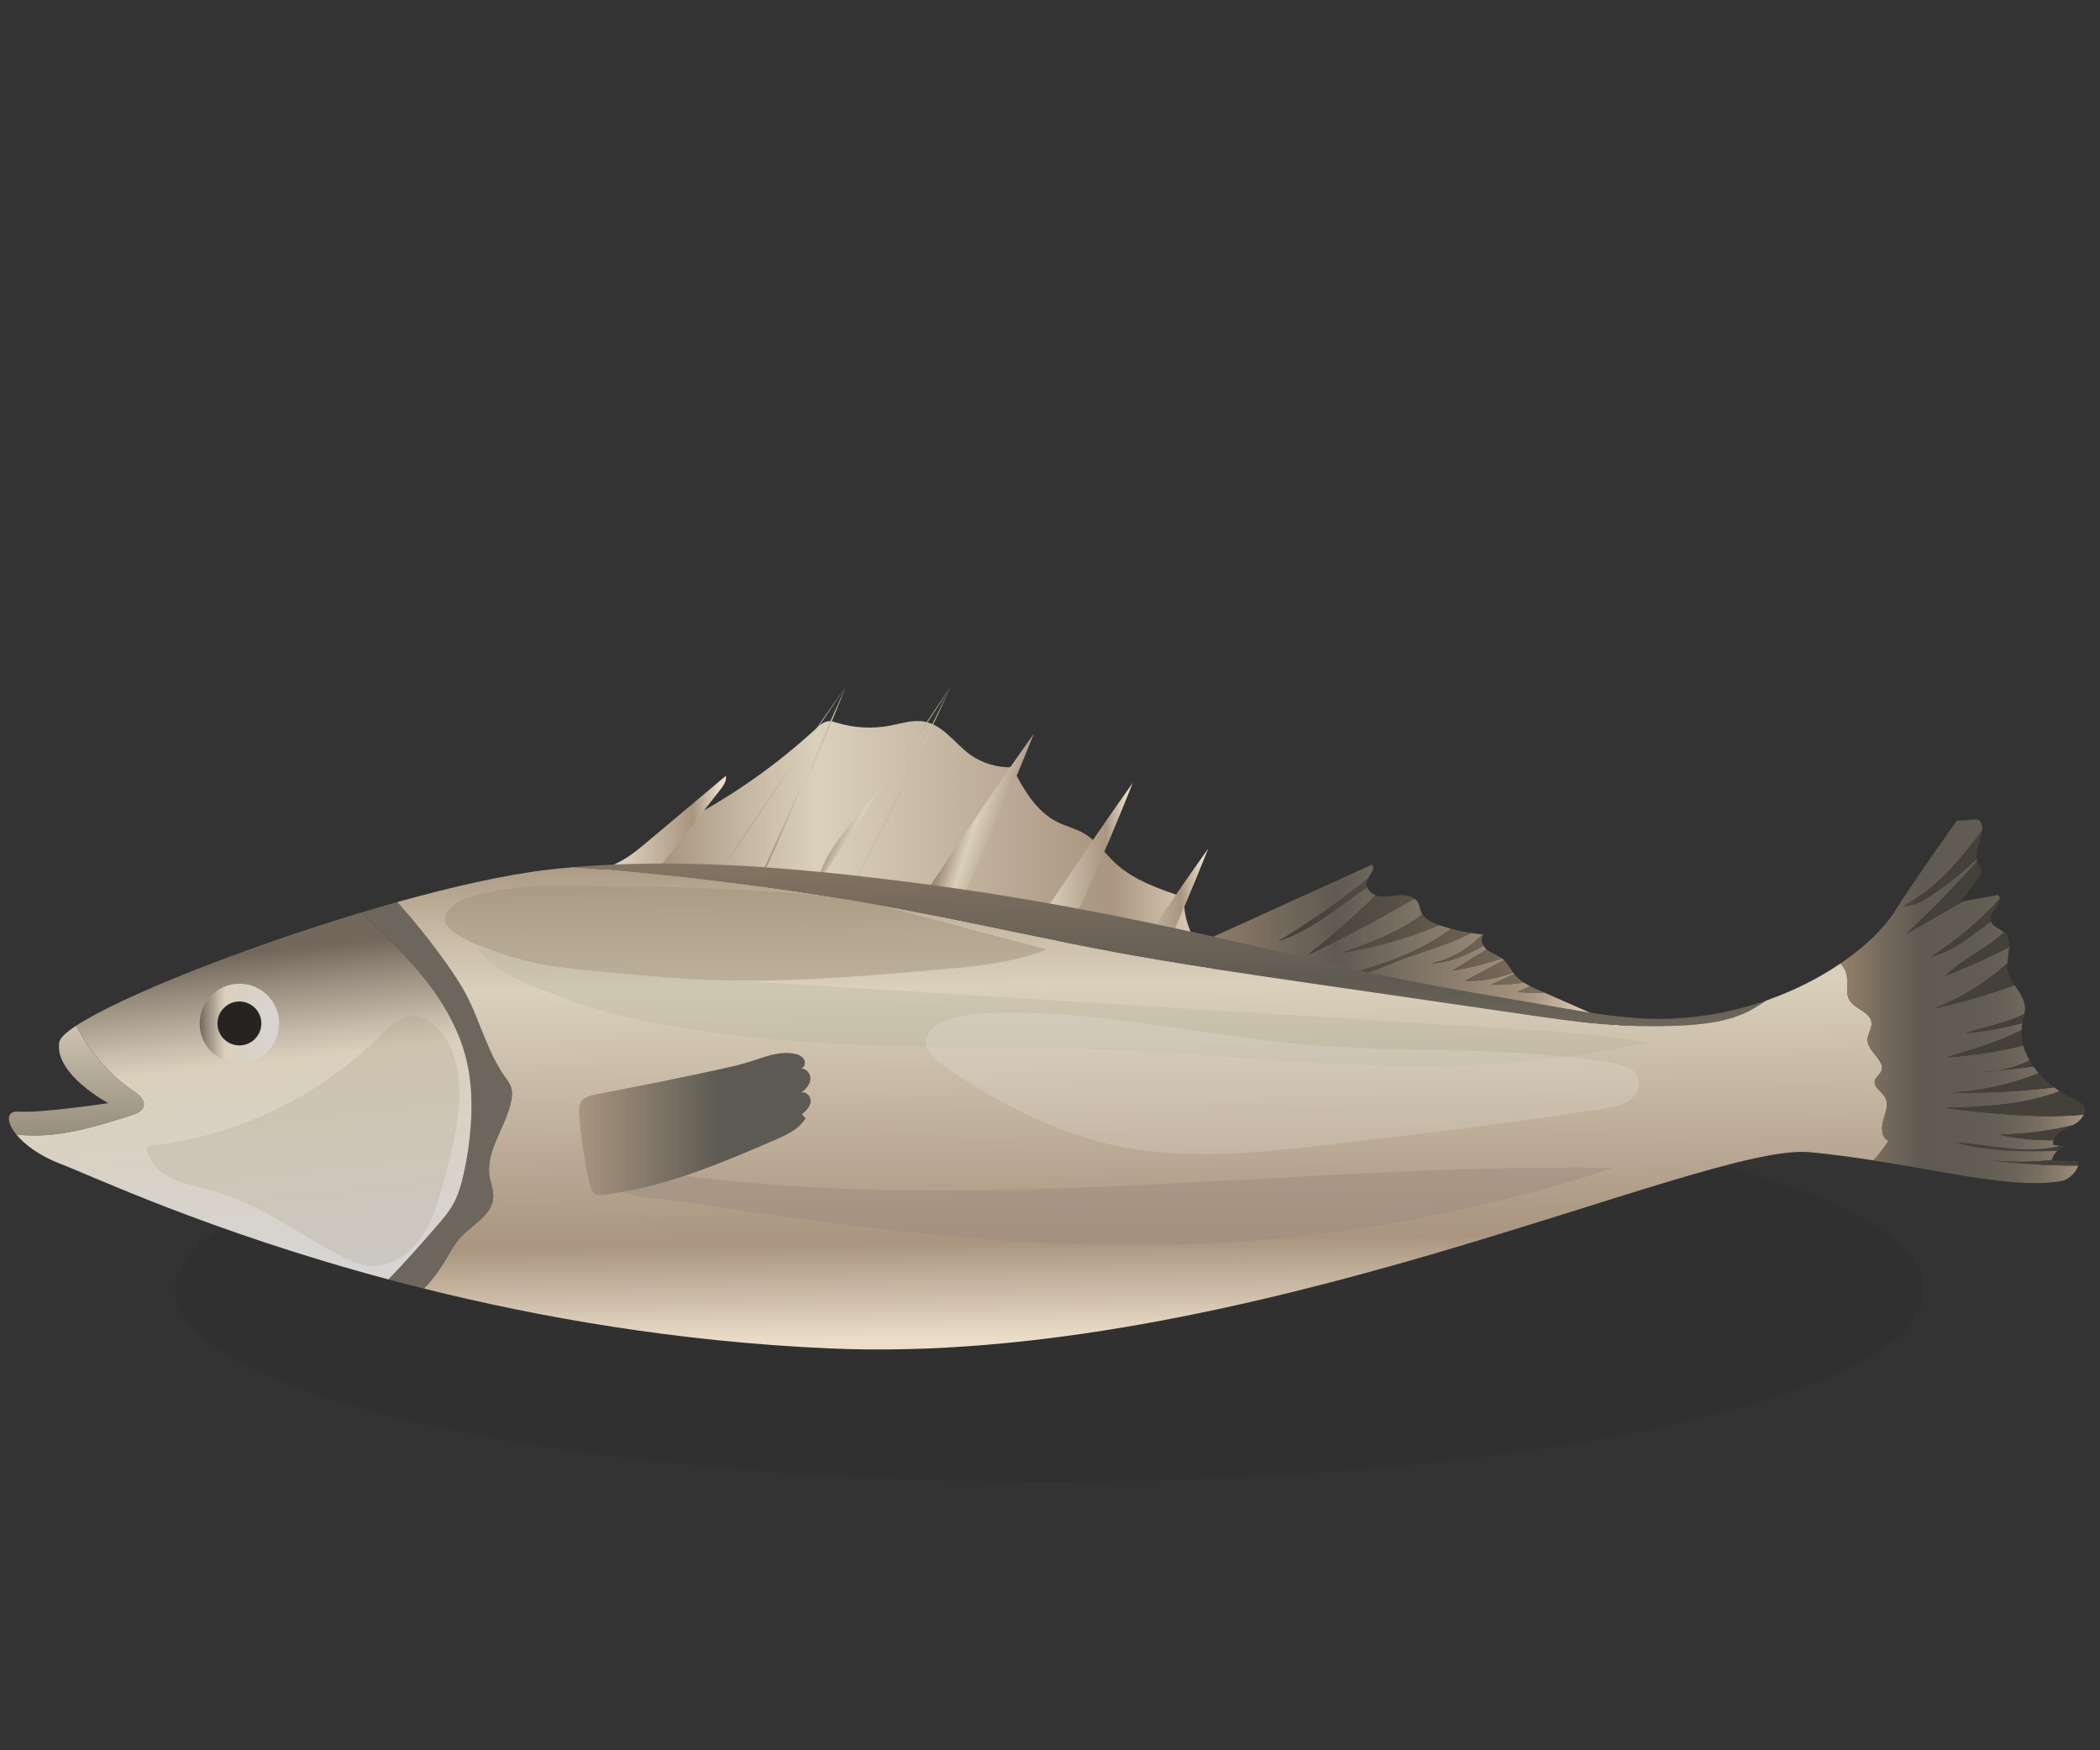 <svg width="180" height="150" viewBox="0 0 180 150" fill="none" xmlns="http://www.w3.org/2000/svg">
<rect x="0" y="0" width="180" height="150" fill="#333333" stroke="none"/>
<path d="M90 127C131.421 127 165 119.613 165 110.5C165 101.387 131.421 94 90 94C48.579 94 15 101.387 15 110.5C15 119.613 48.579 127 90 127Z" fill="black" fill-opacity="0.07"/>
<path d="M106.879 88.133C106.393 86.098 104.971 84.4 103.723 82.679C102.476 80.958 101.33 78.988 101.525 76.909C99.38 76.198 97.16 75.442 95.549 73.926C94.666 73.095 93.983 72.049 92.922 71.43C92.218 71.017 91.395 70.825 90.659 70.461C88.76 69.518 87.698 67.578 86.753 65.754C85.471 65.799 84.177 65.409 83.157 64.671C81.819 63.701 80.839 62.11 79.179 61.832C78.218 61.671 77.254 62.004 76.299 62.187C74.795 62.477 73.211 62.391 71.751 61.943C71.524 61.873 71.293 61.794 71.055 61.806C70.625 61.827 70.278 62.134 69.969 62.419C66.47 65.651 62.493 68.418 58.191 70.616L52.614 78.095" fill="url(#paint0_linear_41_1179)"/>
<path d="M54.852 76.472C57.154 73.532 59.456 70.593 61.757 67.654C62.027 67.31 62.31 66.908 62.217 66.488C59.97 68.376 57.723 70.263 55.477 72.15C54.851 72.677 54.221 73.206 53.511 73.63C52.836 74.035 52.098 74.339 51.365 74.641C50.574 74.967 49.783 75.291 48.992 75.617" fill="url(#paint1_linear_41_1179)"/>
<path d="M72.523 58.807C70.006 65.128 67.213 71.349 64.153 77.452L72.523 58.807Z" fill="url(#paint2_linear_41_1179)"/>
<path d="M61.55 74.973C62.404 73.693 63.257 72.413 64.11 71.133C66.868 66.996 69.628 62.859 72.523 58.806" fill="url(#paint3_linear_41_1179)"/>
<path d="M117.186 76.019C117.127 75.862 117.11 75.695 117.16 75.524C117.184 75.441 117.225 75.357 117.27 75.274C114.808 77.244 112.218 79.058 109.52 80.691C112.384 79.768 114.705 77.751 117.186 76.019Z" fill="url(#paint4_linear_41_1179)"/>
<path d="M132.411 85.085C132.244 85.012 132.077 84.937 131.908 84.863C131.653 84.752 131.4 84.633 131.15 84.507C130.775 84.677 130.401 84.849 130.028 85.02C130.82 85.086 131.617 85.105 132.411 85.085Z" fill="url(#paint5_linear_41_1179)"/>
<path d="M114.995 81.671C117.869 81.213 120.687 80.409 123.372 79.287C122.813 79.097 122.227 78.823 121.919 78.348C121.77 78.46 121.63 78.582 121.477 78.688C119.512 80.041 117.239 80.863 114.995 81.671Z" fill="url(#paint6_linear_41_1179)"/>
<path d="M130.631 84.211C130.322 84.015 130.036 83.791 129.808 83.506C129.799 83.496 129.793 83.485 129.786 83.475C129.12 83.782 128.456 84.086 127.79 84.392C128.739 84.416 129.69 84.349 130.631 84.211Z" fill="url(#paint7_linear_41_1179)"/>
<path d="M132.411 85.085C131.617 85.106 130.82 85.086 130.028 85.02C130.401 84.849 130.775 84.677 131.15 84.507C130.969 84.416 130.797 84.317 130.63 84.211C129.69 84.349 128.738 84.416 127.788 84.392C128.454 84.086 129.118 83.782 129.784 83.475C129.755 83.437 129.726 83.397 129.699 83.357C128.37 83.799 127.008 84.131 125.62 84.043C126.716 83.455 127.812 82.867 128.909 82.278C128.892 82.262 128.88 82.243 128.861 82.228C128.824 82.195 128.782 82.172 128.741 82.144C127.363 82.592 125.952 82.941 124.522 83.179C125.407 82.627 126.293 82.074 127.177 81.522C127.257 81.472 127.338 81.418 127.416 81.359C127.316 81.27 127.232 81.164 127.162 81.047C125.745 81.818 124.258 82.507 122.657 82.569C124.343 82.232 125.896 81.333 127.066 80.078C126.739 80.046 126.414 80.003 126.089 79.953C123.965 81.066 121.506 81.639 119.264 82.571C118.165 83.027 117.021 83.593 115.845 83.409C118.85 82.527 121.941 81.472 124.392 79.595C124.063 79.507 123.737 79.411 123.413 79.303C123.398 79.299 123.384 79.293 123.369 79.287C120.684 80.409 117.866 81.213 114.992 81.671C117.236 80.863 119.509 80.041 121.473 78.689C121.626 78.583 121.766 78.46 121.915 78.349C121.858 78.261 121.809 78.167 121.772 78.064C121.701 77.86 121.684 77.638 121.598 77.44C121.517 77.254 121.375 77.122 121.215 77.012C118.242 78.72 115.239 80.371 112.134 81.818C113.731 80.558 115.28 79.233 116.772 77.848C117.159 77.488 117.546 77.116 117.899 76.719C117.574 76.581 117.295 76.324 117.181 76.021C114.701 77.753 112.379 79.77 109.515 80.693C112.213 79.06 114.803 77.246 117.265 75.276C117.497 74.846 117.904 74.425 117.596 74.099C112.703 76.323 107.811 78.546 102.917 80.77L115.473 97.192C123.105 95.135 130.564 92.441 137.749 89.147C138.285 88.901 138.908 88.513 138.869 87.924C136.72 86.978 134.565 86.031 132.411 85.085Z" fill="url(#paint8_linear_41_1179)"/>
<path d="M124.523 83.179C125.953 82.941 127.364 82.592 128.742 82.144C128.362 81.866 127.89 81.719 127.509 81.438C127.477 81.415 127.448 81.386 127.418 81.359C127.34 81.417 127.259 81.472 127.179 81.522C126.294 82.073 125.408 82.627 124.523 83.179Z" fill="url(#paint9_linear_41_1179)"/>
<path d="M116.776 77.846C115.284 79.231 113.735 80.556 112.138 81.816C115.243 80.37 118.246 78.718 121.219 77.01C120.888 76.783 120.438 76.69 120.024 76.709C119.408 76.739 118.789 76.918 118.182 76.805C118.087 76.787 117.994 76.754 117.903 76.716C117.551 77.114 117.163 77.486 116.776 77.846Z" fill="url(#paint10_linear_41_1179)"/>
<path d="M122.659 82.569C124.26 82.507 125.747 81.818 127.164 81.047C126.977 80.731 126.926 80.35 127.168 80.09C127.134 80.087 127.102 80.081 127.068 80.078C125.898 81.333 124.345 82.232 122.659 82.569Z" fill="url(#paint11_linear_41_1179)"/>
<path d="M129.7 83.356C129.44 82.991 129.234 82.583 128.91 82.277C127.813 82.866 126.717 83.454 125.621 84.042C127.009 84.131 128.371 83.799 129.7 83.356Z" fill="url(#paint12_linear_41_1179)"/>
<path d="M119.267 82.571C121.509 81.638 123.968 81.066 126.092 79.953C125.52 79.862 124.953 79.744 124.395 79.595C121.944 81.472 118.853 82.528 115.848 83.409C117.023 83.594 118.168 83.027 119.267 82.571Z" fill="url(#paint13_linear_41_1179)"/>
<path d="M77.643 79.051C78.495 77.771 79.349 76.491 80.203 75.211C82.961 71.075 85.721 66.937 88.616 62.884C86.099 69.205 83.306 75.427 80.246 81.53" fill="url(#paint14_linear_41_1179)"/>
<path d="M86.131 83.248C86.985 81.968 87.839 80.688 88.691 79.408C91.451 75.272 94.209 71.134 97.103 67.082C94.587 73.403 91.794 79.624 88.735 85.726" fill="url(#paint15_linear_41_1179)"/>
<path d="M92.594 88.885C93.448 87.604 94.301 86.325 95.155 85.045C97.913 80.908 100.673 76.77 103.567 72.718C101.051 79.039 98.258 85.26 95.197 91.362" fill="url(#paint16_linear_41_1179)"/>
<path d="M81.521 58.789C78.42 65.55 75.136 72.236 71.672 78.837L81.521 58.789Z" fill="url(#paint17_linear_41_1179)"/>
<path d="M69.982 75.856C70.467 73.473 72.177 71.509 73.756 69.597C76.593 66.162 79.189 62.549 81.521 58.788" fill="url(#paint18_linear_41_1179)"/>
<path d="M39.458 106.069C40.486 104.944 42.186 104.148 42.276 102.627C42.312 102.022 42.062 101.439 41.965 100.839C41.598 98.557 43.44 96.526 43.837 94.249C43.89 93.937 43.917 93.614 43.842 93.307C43.741 92.896 43.468 92.552 43.224 92.205C41.761 90.122 41.163 87.561 39.984 85.306C39.481 84.343 38.873 83.437 38.243 82.551C36.946 80.727 35.541 78.98 34.053 77.307C33.022 77.595 31.982 77.896 30.938 78.21C31.49 78.756 32.06 79.288 32.617 79.818C35.882 82.922 38.968 86.517 40.001 90.902C40.428 92.715 40.485 94.598 40.354 96.457C40.256 97.847 40.055 99.227 39.751 100.587C39.555 101.464 39.313 102.342 38.885 103.133C38.47 103.898 37.894 104.56 37.322 105.214C36.008 106.719 34.683 108.218 33.292 109.651C34.289 109.918 35.313 110.18 36.352 110.439C36.956 109.785 37.511 109.09 37.982 108.334C38.458 107.565 38.849 106.735 39.458 106.069Z" fill="#6D665D"/>
<path d="M4.699 97.211C6.944 96.951 9.114 96.264 11.267 95.579C11.715 95.436 12.236 95.216 12.323 94.754C12.421 94.235 11.908 93.829 11.473 93.531C9.393 92.103 7.685 90.142 6.537 87.896C5.652 88.476 5.134 88.964 5.078 89.321C4.643 92.076 9.283 94.541 9.283 94.541C9.283 94.541 3.484 95.411 1.6 95.266C0.538 95.184 0.489 96.115 1.4 97.228C2.492 97.355 3.607 97.338 4.699 97.211Z" fill="url(#paint19_linear_41_1179)"/>
<path d="M40.001 90.901C38.968 86.516 35.882 82.921 32.617 79.817C32.059 79.287 31.49 78.755 30.938 78.209C20.745 81.272 10.303 85.428 6.538 87.896C7.685 90.142 9.393 92.103 11.474 93.531C11.909 93.829 12.421 94.235 12.324 94.754C12.237 95.216 11.716 95.437 11.268 95.579C9.114 96.264 6.944 96.951 4.7 97.211C3.609 97.338 2.493 97.356 1.401 97.228C2.107 98.091 3.389 99.064 5.225 99.76C7.723 100.707 17.951 105.545 33.292 109.65C34.683 108.217 36.008 106.718 37.322 105.213C37.894 104.559 38.471 103.897 38.885 103.132C39.314 102.341 39.555 101.463 39.751 100.586C40.055 99.226 40.256 97.846 40.354 96.456C40.485 94.598 40.428 92.714 40.001 90.901Z" fill="url(#paint20_linear_41_1179)"/>
<path d="M95.617 81.622C100.978 82.615 106.379 83.402 111.776 84.19C118.45 85.162 125.122 86.136 131.796 87.109C134.227 87.464 136.665 87.804 139.119 87.893C147.89 88.213 149.403 87.022 151.435 85.729C149.013 86.575 146.3 87.157 143.378 87.292C139.346 87.479 135.154 86.582 131.201 85.914C125.556 84.96 120.006 84.012 114.447 82.685C103.006 79.956 91.501 77.393 79.83 75.844C69.877 74.523 59.253 73.447 49.154 74.317C59.124 75.053 69.049 76.361 78.862 78.248C84.458 79.324 90.015 80.585 95.617 81.622Z" fill="url(#paint21_linear_41_1179)"/>
<path d="M161.435 95.984C161.626 95.335 161.915 94.605 161.575 94.02C161.283 93.52 160.558 93.161 160.707 92.6C160.783 92.306 161.087 92.131 161.228 91.864C161.708 90.946 160.105 90.176 160.079 89.14C160.068 88.621 160.471 88.149 160.417 87.632C160.321 86.712 158.995 86.504 158.529 85.704C158.184 85.112 158.399 84.364 158.306 83.685C158.249 83.265 158.053 82.876 157.772 82.561C156.01 83.761 153.871 84.878 151.437 85.728C149.405 87.021 147.892 88.212 139.121 87.892C136.667 87.803 134.228 87.463 131.798 87.108C125.124 86.135 118.452 85.161 111.778 84.189C106.381 83.401 100.98 82.614 95.619 81.621C90.016 80.584 84.459 79.323 78.865 78.247C69.052 76.36 59.127 75.052 49.157 74.316C48.428 74.379 47.7 74.45 46.977 74.534C43.376 74.951 38.822 75.975 34.055 77.305C35.543 78.978 36.948 80.725 38.245 82.549C38.875 83.435 39.483 84.341 39.986 85.304C41.166 87.56 41.763 90.12 43.226 92.203C43.471 92.55 43.743 92.893 43.844 93.305C43.919 93.613 43.892 93.936 43.839 94.247C43.442 96.523 41.6 98.555 41.967 100.837C42.064 101.437 42.314 102.02 42.278 102.625C42.188 104.146 40.488 104.942 39.46 106.067C38.851 106.733 38.46 107.563 37.983 108.33C37.512 109.087 36.957 109.781 36.353 110.435C46.236 112.901 58 114.974 71.041 115.558C106.558 117.154 145.99 97.872 155.123 98.743C157.016 98.924 158.838 99.174 160.584 99.446C161.057 98.924 161.493 98.367 161.881 97.779C161.258 97.514 161.243 96.634 161.435 95.984Z" fill="url(#paint22_linear_41_1179)"/>
<path d="M20.52 91.116C22.401 91.116 23.925 89.591 23.925 87.711C23.925 85.831 22.401 84.306 20.52 84.306C18.64 84.306 17.115 85.831 17.115 87.711C17.115 89.591 18.64 91.116 20.52 91.116Z" fill="url(#paint23_linear_41_1179)"/>
<path d="M20.52 89.592C21.559 89.592 22.401 88.75 22.401 87.711C22.401 86.672 21.559 85.83 20.52 85.83C19.481 85.83 18.639 86.672 18.639 87.711C18.639 88.75 19.481 89.592 20.52 89.592Z" fill="#262323"/>
<path opacity="0.3" d="M48.758 85.674C59.068 89.578 76.386 89.789 87.411 89.797C107.361 89.811 121.657 93.614 141.147 89.36C137.506 88.657 133.792 88.426 130.088 88.197C105.887 86.7 81.683 85.201 57.481 83.704C51.818 83.353 46.375 82.772 40.925 81.145C42.356 83.579 46.289 84.738 48.758 85.674Z" fill="#B1B39C"/>
<path opacity="0.5" d="M100.662 106.671C113.431 106.34 126.146 104.116 138.268 100.095C109.258 99.619 79.921 105.005 51.412 99.615C51.297 99.594 51.948 101.05 52.042 101.17C52.446 101.679 53.018 102.038 53.624 102.254C54.678 102.63 55.99 102.626 57.101 102.79C60.576 103.304 64.048 103.833 67.529 104.313C74.537 105.278 81.572 106.089 88.639 106.475C92.643 106.692 96.654 106.774 100.662 106.671Z" fill="#9E8C81"/>
<path d="M50.545 101.457C50.622 101.784 50.725 102.145 51.014 102.32C51.273 102.476 51.6 102.435 51.899 102.388C52.545 102.285 53.192 102.183 53.835 102.062C58.183 101.232 62.288 99.473 66.355 97.726C67.383 97.285 68.477 96.788 69.053 95.83C68.948 95.716 68.842 95.602 68.736 95.489C69.089 95.207 69.443 94.855 69.486 94.406C69.528 93.956 69.06 93.468 68.652 93.664C69.043 93.378 69.412 92.99 69.462 92.509C69.513 92.028 69.085 91.492 68.612 91.603C68.953 91.551 69.084 91.076 68.907 90.779C68.73 90.483 68.373 90.35 68.033 90.291C66.725 90.062 65.429 90.628 64.161 91.021C63.317 91.283 62.453 91.473 61.59 91.66C58.174 92.399 54.748 93.094 51.314 93.74C49.469 94.088 49.542 94.513 49.71 96.324C49.87 98.051 50.149 99.769 50.545 101.457Z" fill="url(#paint24_linear_41_1179)"/>
<path opacity="0.5" d="M45.449 82.424C47.059 82.819 48.717 82.981 50.368 83.143C54.276 83.527 58.186 83.909 62.11 84.008C68.29 84.166 74.464 83.623 80.621 83.079C83.71 82.807 86.851 82.522 89.725 81.362C85.855 80.341 81.983 79.321 78.111 78.3C76.585 77.898 75.058 77.496 73.507 77.211C72.014 76.938 70.504 76.773 68.992 76.638C62.318 76.037 55.607 75.971 48.906 75.906C47.548 75.893 46.187 75.88 44.836 76.013C43.494 76.145 37.951 76.762 38.134 78.84C38.284 80.523 44.039 82.078 45.449 82.424Z" fill="#A0927B"/>
<path d="M172.724 98.466C170.987 98.34 169.27 97.995 167.531 97.899C170.382 98.682 173.366 98.716 176.332 98.632C176.514 98.46 176.725 98.32 176.964 98.248C176.83 98.23 176.697 98.211 176.565 98.193C175.328 98.522 174.008 98.559 172.724 98.466Z" fill="url(#paint25_linear_41_1179)"/>
<path d="M165.488 82.001C167.456 81.539 169.017 80.177 170.66 78.956C170.655 78.939 170.645 78.926 170.642 78.909C170.502 78.232 171.458 77.535 171.421 76.999C169.675 78.918 167.68 80.61 165.488 82.001Z" fill="url(#paint26_linear_41_1179)"/>
<path d="M163.136 77.63C163.987 77.712 164.783 77.246 165.491 76.77C166.887 75.831 168.211 74.782 169.446 73.638C169.319 72.852 169.848 71.89 169.909 71.137C168.006 73.682 165.949 76.193 163.136 77.63Z" fill="url(#paint27_linear_41_1179)"/>
<path d="M170.312 99.387C172.107 99.618 173.93 99.629 175.727 99.418C175.778 99.413 175.829 99.402 175.876 99.396C175.951 99.103 176.113 98.841 176.331 98.632C173.365 98.716 170.381 98.682 167.53 97.899C169.269 97.996 170.986 98.34 172.723 98.466C174.007 98.559 175.327 98.523 176.563 98.194C176.371 98.169 176.179 98.142 175.988 98.116C175.966 97.978 175.985 97.851 176.022 97.731C174.461 97.711 172.905 97.615 171.397 97.233C173.512 97.202 175.623 96.924 177.679 96.426C178.066 96.215 178.443 95.889 178.611 95.53C174.67 95.88 170.647 95.426 166.694 94.959C170.022 94.845 173.454 94.702 176.534 93.518C176.375 93.412 176.218 93.301 176.064 93.186C173.154 93.546 170.216 93.703 167.285 93.625C169.842 93.489 172.373 92.926 174.751 91.978C174.589 91.794 174.439 91.603 174.3 91.408C173.294 91.536 172.285 91.643 171.276 91.736C170.828 91.808 170.379 91.86 169.924 91.866C170.375 91.832 170.824 91.778 171.276 91.736C172.207 91.586 173.114 91.299 173.963 90.886C173.727 90.478 173.545 90.051 173.426 89.608C171.272 90.12 169.08 90.47 166.871 90.613C169.046 89.959 171.247 89.29 173.276 88.293C173.285 88.109 173.304 87.923 173.338 87.735C173.342 87.716 173.347 87.697 173.35 87.678C171.738 88.097 170.095 88.397 168.438 88.556C170.053 87.989 171.786 87.743 173.321 86.989C173.389 86.957 173.455 86.915 173.521 86.879C173.558 86.673 173.584 86.466 173.568 86.256C173.512 85.572 173.071 85.011 172.68 84.432C170.453 85.232 168.181 85.901 165.869 86.404C168.146 85.51 170.251 84.19 172.065 82.55C172.094 82.082 172.195 81.602 172.219 81.154C170.452 82.078 168.635 82.902 166.771 83.605C167.886 82.499 169.307 81.762 170.592 80.858C171.006 80.567 171.409 80.246 171.782 79.898C171.394 79.574 170.795 79.423 170.66 78.956C169.017 80.177 167.456 81.539 165.488 82.001C167.679 80.61 169.675 78.918 171.422 76.999C171.415 76.894 171.373 76.794 171.273 76.703C170.288 76.878 169.3 77.052 168.315 77.227C166.653 78.179 164.989 79.132 163.327 80.084C165.481 78.095 167.531 75.992 169.477 73.797C169.461 73.746 169.455 73.692 169.447 73.638C168.212 74.782 166.888 75.831 165.492 76.77C164.784 77.246 163.987 77.712 163.137 77.63C165.95 76.193 168.007 73.681 169.91 71.136C169.938 70.77 169.859 70.452 169.533 70.231C168.79 70.223 168.479 70.33 167.734 70.33C167.734 70.33 164.69 74.534 162.371 78.159C161.494 79.529 159.909 81.106 157.771 82.562C158.052 82.877 158.249 83.266 158.305 83.686C158.398 84.365 158.183 85.113 158.528 85.705C158.994 86.505 160.32 86.713 160.416 87.633C160.47 88.15 160.067 88.622 160.078 89.141C160.104 90.176 161.708 90.947 161.227 91.865C161.086 92.133 160.783 92.307 160.706 92.601C160.558 93.162 161.282 93.521 161.574 94.021C161.915 94.606 161.626 95.335 161.434 95.985C161.242 96.635 161.257 97.514 161.878 97.782C161.49 98.37 161.054 98.927 160.581 99.449C167.262 100.496 172.813 101.899 176.722 101.211C177.26 101.115 177.986 100.471 178.124 99.891C175.513 99.898 172.9 99.733 170.312 99.387Z" fill="url(#paint28_linear_41_1179)"/>
<path d="M178.128 99.515C177.371 99.494 176.613 99.471 175.857 99.451C175.862 99.431 175.872 99.415 175.877 99.396C175.829 99.403 175.778 99.414 175.728 99.418C173.931 99.629 172.108 99.618 170.313 99.387C172.902 99.734 175.514 99.899 178.126 99.89C178.155 99.76 178.167 99.632 178.128 99.515Z" fill="url(#paint29_linear_41_1179)"/>
<path d="M163.326 80.083C164.988 79.131 166.652 78.178 168.314 77.226C168.236 77.24 168.159 77.254 168.081 77.268C168.582 76.583 169.084 75.899 169.586 75.214C169.729 75.018 169.88 74.795 169.844 74.555C169.815 74.358 169.667 74.203 169.572 74.029C169.531 73.954 169.501 73.877 169.477 73.797C167.53 75.991 165.48 78.094 163.326 80.083Z" fill="url(#paint30_linear_41_1179)"/>
<path d="M176.064 93.186C175.584 92.824 175.139 92.419 174.751 91.978C172.373 92.926 169.842 93.49 167.285 93.625C170.217 93.702 173.154 93.546 176.064 93.186Z" fill="url(#paint31_linear_41_1179)"/>
<path d="M173.425 89.607C173.312 89.18 173.255 88.742 173.276 88.292C171.247 89.289 169.046 89.958 166.871 90.612C169.079 90.47 171.271 90.119 173.425 89.607Z" fill="url(#paint32_linear_41_1179)"/>
<path d="M171.275 91.735C170.824 91.777 170.375 91.831 169.923 91.865C170.378 91.859 170.827 91.808 171.275 91.735Z" fill="url(#paint33_linear_41_1179)"/>
<path d="M166.771 83.604C168.635 82.901 170.453 82.077 172.219 81.153C172.243 80.698 172.185 80.28 171.859 79.961C171.837 79.939 171.809 79.919 171.783 79.898C171.41 80.247 171.007 80.568 170.593 80.858C169.307 81.762 167.886 82.498 166.771 83.604Z" fill="url(#paint34_linear_41_1179)"/>
<path d="M168.437 88.556C170.094 88.397 171.737 88.097 173.349 87.678C173.401 87.411 173.471 87.146 173.52 86.878C173.454 86.914 173.388 86.956 173.32 86.988C171.784 87.743 170.052 87.988 168.437 88.556Z" fill="url(#paint35_linear_41_1179)"/>
<path d="M174.3 91.407C174.179 91.237 174.065 91.063 173.962 90.886C173.113 91.299 172.206 91.585 171.275 91.736C172.285 91.643 173.294 91.535 174.3 91.407Z" fill="url(#paint36_linear_41_1179)"/>
<path d="M176.022 97.73C176.188 97.167 176.904 96.786 177.5 96.519C177.56 96.493 177.62 96.457 177.68 96.425C175.623 96.923 173.513 97.2 171.398 97.232C172.905 97.614 174.462 97.711 176.022 97.73Z" fill="url(#paint37_linear_41_1179)"/>
<path d="M178.611 95.53C178.733 95.271 178.748 94.999 178.578 94.747C178.422 94.518 178.154 94.398 177.902 94.282C177.436 94.068 176.975 93.81 176.534 93.517C173.454 94.702 170.022 94.844 166.694 94.958C170.647 95.427 174.67 95.88 178.611 95.53Z" fill="url(#paint38_linear_41_1179)"/>
<path d="M172.679 84.431C172.405 84.025 172.153 83.609 172.079 83.135C172.049 82.947 172.052 82.748 172.064 82.549C170.25 84.189 168.145 85.509 165.868 86.403C168.18 85.899 170.452 85.23 172.679 84.431Z" fill="url(#paint39_linear_41_1179)"/>
<path opacity="0.2" d="M12.962 98.161C12.834 98.174 12.691 98.195 12.614 98.299C12.538 98.402 12.558 98.543 12.591 98.666C12.882 99.774 13.847 100.594 14.892 101.063C15.937 101.532 17.082 101.72 18.186 102.026C22.12 103.114 25.46 105.654 29.064 107.57C29.867 107.997 30.708 108.399 31.613 108.484C33.378 108.647 35.066 107.536 36.085 106.086C37.104 104.636 37.584 102.885 38.043 101.174C38.696 98.746 39.354 96.286 39.371 93.773C39.385 91.576 38.84 89.109 37.029 87.673C35.026 86.086 33.537 87.863 32.079 89.255C28.75 92.432 24.761 94.889 20.429 96.442C18.02 97.307 15.508 97.89 12.962 98.161Z" fill="#A0927B"/>
<path opacity="0.15" d="M94.941 98.024C101.323 99.561 108.004 98.796 114.521 98.023C122.197 97.114 129.872 96.203 137.505 94.992C138.236 94.876 138.996 94.747 139.613 94.333C140.228 93.917 140.662 93.134 140.433 92.426C140.15 91.547 139.085 91.239 138.176 91.086C129.583 89.643 120.781 90.279 112.099 89.534C103.718 88.815 95.44 86.809 87.028 86.8C85.031 86.797 81.898 86.71 80.192 87.955C78.191 89.416 80.16 90.898 81.668 91.892C85.716 94.552 90.212 96.887 94.941 98.024Z" fill="white"/>
<defs>
<linearGradient id="paint0_linear_41_1179" x1="52.615" y1="74.961" x2="106.879" y2="74.961" gradientUnits="userSpaceOnUse">
<stop stop-color="#95806A"/>
<stop offset="0.042" stop-color="#9F8C76"/>
<stop offset="0.23" stop-color="#CABDA8"/>
<stop offset="0.323" stop-color="#DAD0BC"/>
<stop offset="0.785" stop-color="#A99580"/>
<stop offset="0.962" stop-color="#EBDEC9"/>
</linearGradient>
<linearGradient id="paint1_linear_41_1179" x1="48.992" y1="71.48" x2="62.235" y2="71.48" gradientUnits="userSpaceOnUse">
<stop stop-color="#95806A"/>
<stop offset="0.042" stop-color="#9F8C76"/>
<stop offset="0.23" stop-color="#CABDA8"/>
<stop offset="0.323" stop-color="#DAD0BC"/>
<stop offset="0.785" stop-color="#A99580"/>
<stop offset="0.962" stop-color="#EBDEC9"/>
</linearGradient>
<linearGradient id="paint2_linear_41_1179" x1="68.045" y1="68.013" x2="69.404" y2="68.549" gradientUnits="userSpaceOnUse">
<stop stop-color="#95806A"/>
<stop offset="0.042" stop-color="#9F8C76"/>
<stop offset="0.23" stop-color="#CABDA8"/>
<stop offset="0.323" stop-color="#DAD0BC"/>
<stop offset="0.785" stop-color="#A99580"/>
<stop offset="0.962" stop-color="#EBDEC9"/>
</linearGradient>
<linearGradient id="paint3_linear_41_1179" x1="65.703" y1="66.364" x2="71.879" y2="68.802" gradientUnits="userSpaceOnUse">
<stop stop-color="#95806A"/>
<stop offset="0.042" stop-color="#9F8C76"/>
<stop offset="0.23" stop-color="#CABDA8"/>
<stop offset="0.323" stop-color="#DAD0BC"/>
<stop offset="0.785" stop-color="#A99580"/>
<stop offset="0.962" stop-color="#EBDEC9"/>
</linearGradient>
<linearGradient id="paint4_linear_41_1179" x1="102.921" y1="77.982" x2="138.875" y2="77.982" gradientUnits="userSpaceOnUse">
<stop offset="0.243" stop-color="#44413A"/>
<stop offset="0.463" stop-color="#585046"/>
<stop offset="0.908" stop-color="#8A7763"/>
<stop offset="1" stop-color="#95806A"/>
</linearGradient>
<linearGradient id="paint5_linear_41_1179" x1="102.934" y1="84.8" x2="138.873" y2="84.8" gradientUnits="userSpaceOnUse">
<stop offset="0.243" stop-color="#44413A"/>
<stop offset="0.463" stop-color="#585046"/>
<stop offset="0.908" stop-color="#8A7763"/>
<stop offset="1" stop-color="#95806A"/>
</linearGradient>
<linearGradient id="paint6_linear_41_1179" x1="102.924" y1="80.01" x2="138.873" y2="80.01" gradientUnits="userSpaceOnUse">
<stop offset="0.243" stop-color="#44413A"/>
<stop offset="0.463" stop-color="#585046"/>
<stop offset="0.908" stop-color="#8A7763"/>
<stop offset="1" stop-color="#95806A"/>
</linearGradient>
<linearGradient id="paint7_linear_41_1179" x1="102.91" y1="83.936" x2="138.879" y2="83.936" gradientUnits="userSpaceOnUse">
<stop offset="0.243" stop-color="#44413A"/>
<stop offset="0.463" stop-color="#585046"/>
<stop offset="0.908" stop-color="#8A7763"/>
<stop offset="1" stop-color="#95806A"/>
</linearGradient>
<linearGradient id="paint8_linear_41_1179" x1="102.922" y1="85.644" x2="138.876" y2="85.644" gradientUnits="userSpaceOnUse">
<stop stop-color="#95806A"/>
<stop offset="0.19" stop-color="#73685B"/>
<stop offset="0.323" stop-color="#5F5B52"/>
<stop offset="0.785" stop-color="#A99580"/>
<stop offset="0.962" stop-color="#EBDEC9"/>
</linearGradient>
<linearGradient id="paint9_linear_41_1179" x1="102.928" y1="82.269" x2="138.872" y2="82.269" gradientUnits="userSpaceOnUse">
<stop offset="0.243" stop-color="#44413A"/>
<stop offset="0.463" stop-color="#585046"/>
<stop offset="0.908" stop-color="#8A7763"/>
<stop offset="1" stop-color="#95806A"/>
</linearGradient>
<linearGradient id="paint10_linear_41_1179" x1="102.923" y1="79.262" x2="138.876" y2="79.262" gradientUnits="userSpaceOnUse">
<stop offset="0.243" stop-color="#44413A"/>
<stop offset="0.463" stop-color="#585046"/>
<stop offset="0.908" stop-color="#8A7763"/>
<stop offset="1" stop-color="#95806A"/>
</linearGradient>
<linearGradient id="paint11_linear_41_1179" x1="102.912" y1="81.324" x2="138.882" y2="81.324" gradientUnits="userSpaceOnUse">
<stop offset="0.243" stop-color="#44413A"/>
<stop offset="0.463" stop-color="#585046"/>
<stop offset="0.908" stop-color="#8A7763"/>
<stop offset="1" stop-color="#95806A"/>
</linearGradient>
<linearGradient id="paint12_linear_41_1179" x1="102.928" y1="83.167" x2="138.874" y2="83.167" gradientUnits="userSpaceOnUse">
<stop offset="0.243" stop-color="#44413A"/>
<stop offset="0.463" stop-color="#585046"/>
<stop offset="0.908" stop-color="#8A7763"/>
<stop offset="1" stop-color="#95806A"/>
</linearGradient>
<linearGradient id="paint13_linear_41_1179" x1="102.921" y1="81.519" x2="138.878" y2="81.519" gradientUnits="userSpaceOnUse">
<stop offset="0.243" stop-color="#44413A"/>
<stop offset="0.463" stop-color="#585046"/>
<stop offset="0.908" stop-color="#8A7763"/>
<stop offset="1" stop-color="#95806A"/>
</linearGradient>
<linearGradient id="paint14_linear_41_1179" x1="81.275" y1="71.212" x2="87.207" y2="73.081" gradientUnits="userSpaceOnUse">
<stop stop-color="#95806A"/>
<stop offset="0.042" stop-color="#9F8C76"/>
<stop offset="0.23" stop-color="#CABDA8"/>
<stop offset="0.323" stop-color="#DAD0BC"/>
<stop offset="0.785" stop-color="#A99580"/>
<stop offset="0.962" stop-color="#EBDEC9"/>
</linearGradient>
<linearGradient id="paint15_linear_41_1179" x1="86.131" y1="76.403" x2="97.103" y2="76.403" gradientUnits="userSpaceOnUse">
<stop stop-color="#95806A"/>
<stop offset="0.042" stop-color="#9F8C76"/>
<stop offset="0.23" stop-color="#CABDA8"/>
<stop offset="0.323" stop-color="#DAD0BC"/>
<stop offset="0.785" stop-color="#A99580"/>
<stop offset="0.962" stop-color="#EBDEC9"/>
</linearGradient>
<linearGradient id="paint16_linear_41_1179" x1="92.594" y1="82.04" x2="103.566" y2="82.04" gradientUnits="userSpaceOnUse">
<stop stop-color="#95806A"/>
<stop offset="0.042" stop-color="#9F8C76"/>
<stop offset="0.23" stop-color="#CABDA8"/>
<stop offset="0.323" stop-color="#DAD0BC"/>
<stop offset="0.785" stop-color="#A99580"/>
<stop offset="0.962" stop-color="#EBDEC9"/>
</linearGradient>
<linearGradient id="paint17_linear_41_1179" x1="76.555" y1="68.793" x2="76.814" y2="68.92" gradientUnits="userSpaceOnUse">
<stop stop-color="#95806A"/>
<stop offset="0.042" stop-color="#9F8C76"/>
<stop offset="0.23" stop-color="#CABDA8"/>
<stop offset="0.323" stop-color="#DAD0BC"/>
<stop offset="0.785" stop-color="#A99580"/>
<stop offset="0.962" stop-color="#EBDEC9"/>
</linearGradient>
<linearGradient id="paint18_linear_41_1179" x1="73.624" y1="66.275" x2="78.648" y2="68.749" gradientUnits="userSpaceOnUse">
<stop stop-color="#95806A"/>
<stop offset="0.042" stop-color="#9F8C76"/>
<stop offset="0.23" stop-color="#CABDA8"/>
<stop offset="0.323" stop-color="#DAD0BC"/>
<stop offset="0.785" stop-color="#A99580"/>
<stop offset="0.962" stop-color="#EBDEC9"/>
</linearGradient>
<linearGradient id="paint19_linear_41_1179" x1="6.229" y1="70.185" x2="6.829" y2="117.617" gradientUnits="userSpaceOnUse">
<stop stop-color="#483D32"/>
<stop offset="0.153" stop-color="#948A7A"/>
<stop offset="0.267" stop-color="#C7BCAA"/>
<stop offset="0.323" stop-color="#DAD0BC"/>
<stop offset="0.636" stop-color="#857C6C"/>
<stop offset="0.905" stop-color="#A99580"/>
</linearGradient>
<linearGradient id="paint20_linear_41_1179" x1="19.443" y1="81.953" x2="22.574" y2="110.817" gradientUnits="userSpaceOnUse">
<stop stop-color="#74685D"/>
<stop offset="0.095" stop-color="#968A7C"/>
<stop offset="0.248" stop-color="#C7BCAA"/>
<stop offset="0.323" stop-color="#DAD0BC"/>
<stop offset="0.962" stop-color="#D6D5D4"/>
</linearGradient>
<linearGradient id="paint21_linear_41_1179" x1="100.155" y1="68.998" x2="100.756" y2="116.424" gradientUnits="userSpaceOnUse">
<stop stop-color="#95806A"/>
<stop offset="0.19" stop-color="#73685B"/>
<stop offset="0.323" stop-color="#5F5B52"/>
<stop offset="0.785" stop-color="#A99580"/>
<stop offset="0.962" stop-color="#EBDEC9"/>
</linearGradient>
<linearGradient id="paint22_linear_41_1179" x1="97.731" y1="69.028" x2="98.332" y2="116.459" gradientUnits="userSpaceOnUse">
<stop stop-color="#95806A"/>
<stop offset="0.042" stop-color="#9F8C76"/>
<stop offset="0.23" stop-color="#CABDA8"/>
<stop offset="0.323" stop-color="#DAD0BC"/>
<stop offset="0.785" stop-color="#A99580"/>
<stop offset="0.962" stop-color="#EBDEC9"/>
</linearGradient>
<linearGradient id="paint23_linear_41_1179" x1="17.114" y1="87.712" x2="23.925" y2="87.712" gradientUnits="userSpaceOnUse">
<stop stop-color="#74685D"/>
<stop offset="0.095" stop-color="#968A7C"/>
<stop offset="0.248" stop-color="#C7BCAA"/>
<stop offset="0.323" stop-color="#DAD0BC"/>
<stop offset="0.962" stop-color="#D6D5D4"/>
</linearGradient>
<linearGradient id="paint24_linear_41_1179" x1="49.629" y1="96.334" x2="69.486" y2="96.334" gradientUnits="userSpaceOnUse">
<stop stop-color="#A99580"/>
<stop offset="0.614" stop-color="#5C5A52"/>
</linearGradient>
<linearGradient id="paint25_linear_41_1179" x1="157.773" y1="98.281" x2="178.706" y2="98.281" gradientUnits="userSpaceOnUse">
<stop stop-color="#95806A"/>
<stop offset="0.039" stop-color="#8A7763"/>
<stop offset="0.229" stop-color="#585046"/>
<stop offset="0.323" stop-color="#44413A"/>
</linearGradient>
<linearGradient id="paint26_linear_41_1179" x1="157.771" y1="79.5" x2="178.705" y2="79.5" gradientUnits="userSpaceOnUse">
<stop stop-color="#95806A"/>
<stop offset="0.039" stop-color="#8A7763"/>
<stop offset="0.229" stop-color="#585046"/>
<stop offset="0.323" stop-color="#44413A"/>
</linearGradient>
<linearGradient id="paint27_linear_41_1179" x1="157.77" y1="74.388" x2="178.706" y2="74.388" gradientUnits="userSpaceOnUse">
<stop stop-color="#95806A"/>
<stop offset="0.039" stop-color="#8A7763"/>
<stop offset="0.229" stop-color="#585046"/>
<stop offset="0.323" stop-color="#44413A"/>
</linearGradient>
<linearGradient id="paint28_linear_41_1179" x1="157.77" y1="85.812" x2="178.706" y2="85.812" gradientUnits="userSpaceOnUse">
<stop stop-color="#95806A"/>
<stop offset="0.19" stop-color="#73685B"/>
<stop offset="0.323" stop-color="#5F5B52"/>
<stop offset="0.566" stop-color="#615D53"/>
<stop offset="0.7" stop-color="#696358"/>
<stop offset="0.808" stop-color="#776E61"/>
<stop offset="0.901" stop-color="#8B7D6D"/>
<stop offset="0.985" stop-color="#A4917D"/>
<stop offset="1" stop-color="#A99580"/>
</linearGradient>
<linearGradient id="paint29_linear_41_1179" x1="157.77" y1="99.639" x2="178.705" y2="99.639" gradientUnits="userSpaceOnUse">
<stop stop-color="#95806A"/>
<stop offset="0.039" stop-color="#8A7763"/>
<stop offset="0.229" stop-color="#585046"/>
<stop offset="0.323" stop-color="#44413A"/>
</linearGradient>
<linearGradient id="paint30_linear_41_1179" x1="157.771" y1="76.94" x2="178.706" y2="76.94" gradientUnits="userSpaceOnUse">
<stop stop-color="#95806A"/>
<stop offset="0.039" stop-color="#8A7763"/>
<stop offset="0.229" stop-color="#585046"/>
<stop offset="0.323" stop-color="#44413A"/>
</linearGradient>
<linearGradient id="paint31_linear_41_1179" x1="157.77" y1="92.811" x2="178.705" y2="92.811" gradientUnits="userSpaceOnUse">
<stop stop-color="#95806A"/>
<stop offset="0.039" stop-color="#8A7763"/>
<stop offset="0.229" stop-color="#585046"/>
<stop offset="0.323" stop-color="#44413A"/>
</linearGradient>
<linearGradient id="paint32_linear_41_1179" x1="157.772" y1="89.452" x2="178.705" y2="89.452" gradientUnits="userSpaceOnUse">
<stop stop-color="#95806A"/>
<stop offset="0.039" stop-color="#8A7763"/>
<stop offset="0.229" stop-color="#585046"/>
<stop offset="0.323" stop-color="#44413A"/>
</linearGradient>
<linearGradient id="paint33_linear_41_1179" x1="157.767" y1="91.801" x2="178.709" y2="91.801" gradientUnits="userSpaceOnUse">
<stop stop-color="#95806A"/>
<stop offset="0.039" stop-color="#8A7763"/>
<stop offset="0.229" stop-color="#585046"/>
<stop offset="0.323" stop-color="#44413A"/>
</linearGradient>
<linearGradient id="paint34_linear_41_1179" x1="157.77" y1="81.751" x2="178.705" y2="81.751" gradientUnits="userSpaceOnUse">
<stop stop-color="#95806A"/>
<stop offset="0.039" stop-color="#8A7763"/>
<stop offset="0.229" stop-color="#585046"/>
<stop offset="0.323" stop-color="#44413A"/>
</linearGradient>
<linearGradient id="paint35_linear_41_1179" x1="157.769" y1="87.717" x2="178.707" y2="87.717" gradientUnits="userSpaceOnUse">
<stop stop-color="#95806A"/>
<stop offset="0.039" stop-color="#8A7763"/>
<stop offset="0.229" stop-color="#585046"/>
<stop offset="0.323" stop-color="#44413A"/>
</linearGradient>
<linearGradient id="paint36_linear_41_1179" x1="157.77" y1="91.311" x2="178.706" y2="91.311" gradientUnits="userSpaceOnUse">
<stop stop-color="#95806A"/>
<stop offset="0.039" stop-color="#8A7763"/>
<stop offset="0.229" stop-color="#585046"/>
<stop offset="0.323" stop-color="#44413A"/>
</linearGradient>
<linearGradient id="paint37_linear_41_1179" x1="157.772" y1="97.078" x2="178.706" y2="97.078" gradientUnits="userSpaceOnUse">
<stop stop-color="#95806A"/>
<stop offset="0.039" stop-color="#8A7763"/>
<stop offset="0.229" stop-color="#585046"/>
<stop offset="0.323" stop-color="#44413A"/>
</linearGradient>
<linearGradient id="paint38_linear_41_1179" x1="157.771" y1="94.586" x2="178.705" y2="94.586" gradientUnits="userSpaceOnUse">
<stop stop-color="#95806A"/>
<stop offset="0.039" stop-color="#8A7763"/>
<stop offset="0.229" stop-color="#585046"/>
<stop offset="0.323" stop-color="#44413A"/>
</linearGradient>
<linearGradient id="paint39_linear_41_1179" x1="157.769" y1="84.476" x2="178.708" y2="84.476" gradientUnits="userSpaceOnUse">
<stop stop-color="#95806A"/>
<stop offset="0.039" stop-color="#8A7763"/>
<stop offset="0.229" stop-color="#585046"/>
<stop offset="0.323" stop-color="#44413A"/>
</linearGradient>
</defs>
</svg>
